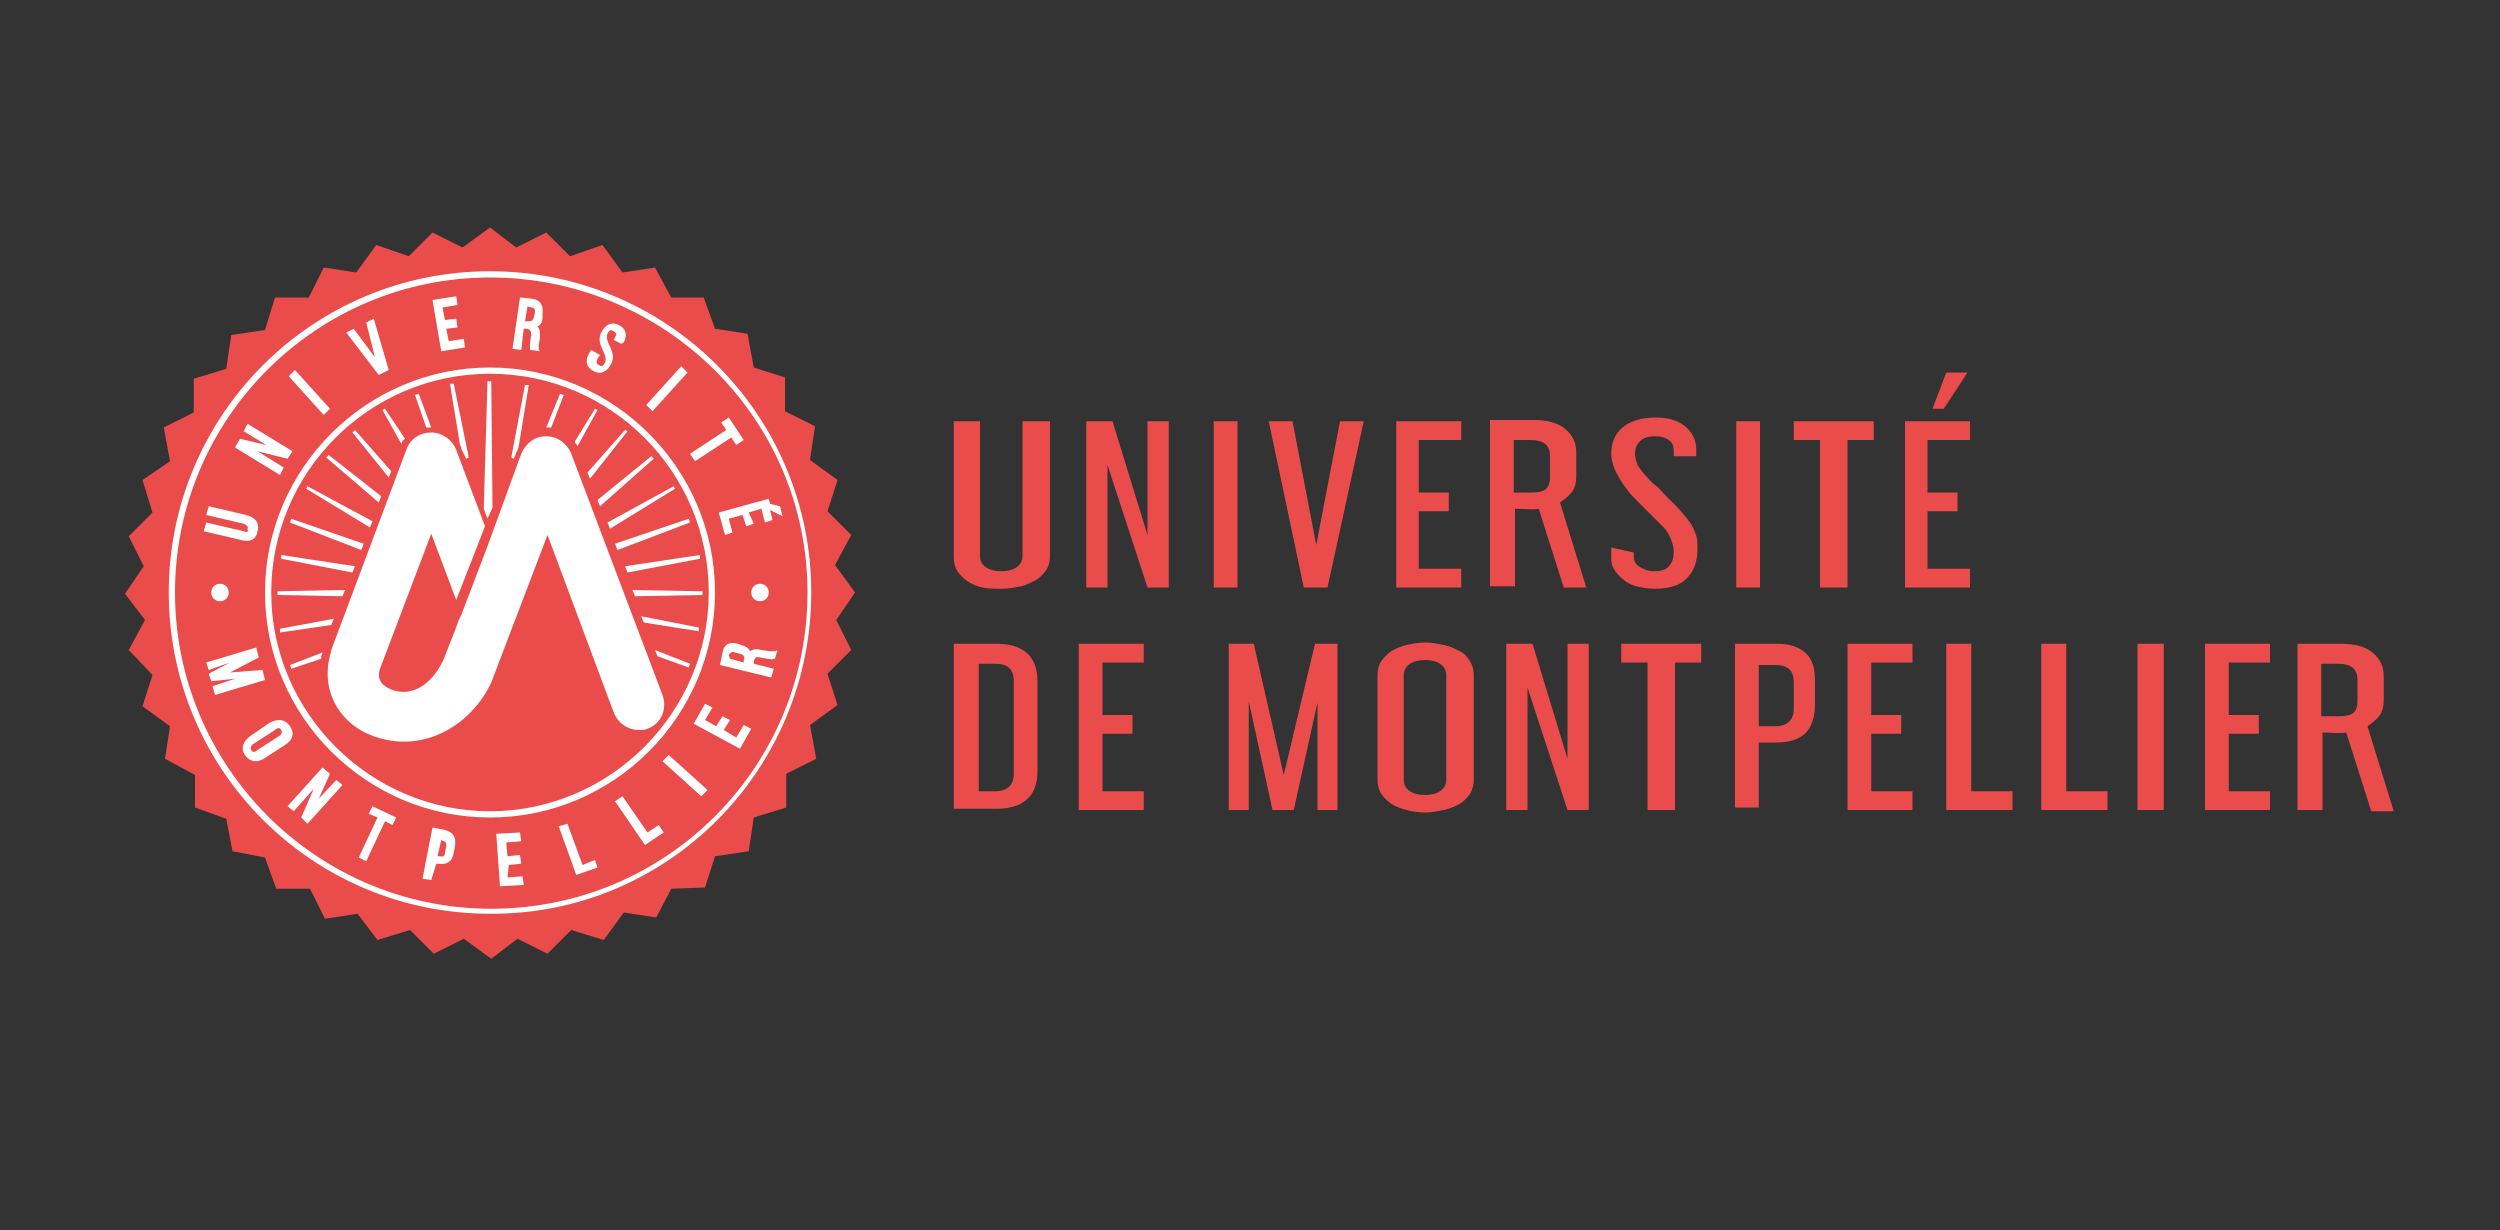 <?xml version="1.0" encoding="utf-8"?>
<!-- Generator: Adobe Illustrator 27.4.1, SVG Export Plug-In . SVG Version: 6.00 Build 0)  -->
<svg version="1.1" id="Слой_1" xmlns="http://www.w3.org/2000/svg" xmlns:xlink="http://www.w3.org/1999/xlink" x="0px" y="0px"
	 viewBox="0 0 200 98.4" style="enable-background:new 0 0 200 98.4;" xml:space="preserve">
<rect x="0" y="0" width="200" height="98.4" fill="#333333" stroke="none"/>
<style type="text/css">
	.st0{fill-rule:evenodd;clip-rule:evenodd;fill:#EA4C4B;}
	.st1{fill-rule:evenodd;clip-rule:evenodd;fill:#FFFFFF;}
</style>
<g id="b">
	<g id="c">
		<g>
			<path class="st0" d="M78.4,33.7v10.8c0,0.4,0.2,0.7,0.5,0.9c0.3,0.2,0.7,0.3,1.2,0.3c0.5,0,0.9-0.1,1.2-0.3
				c0.3-0.2,0.5-0.5,0.5-0.9V33.7H84v10.8c0,0.4-0.1,0.8-0.3,1.1s-0.5,0.6-0.8,0.8c-0.4,0.2-0.8,0.4-1.2,0.5c-0.5,0.1-1,0.2-1.5,0.2
				S79,47.1,78.6,47c-0.5-0.1-0.9-0.3-1.2-0.5c-0.3-0.2-0.6-0.5-0.8-0.8c-0.2-0.3-0.3-0.7-0.3-1.1V33.7H78.4L78.4,33.7z M155.7,29.8
				l-1.1,2.9h0.9l1.9-2.9H155.7L155.7,29.8z M157.6,33.7v1.5h-3.4v4.2h2.4v1.5h-2.4v4.6h3.4v1.5h-5.2V33.7H157.6z M122.7,33.6
				c1,0,1.9,0.2,2.5,0.7c0.6,0.5,0.9,1.1,0.9,1.9v1.9c0,0.5-0.1,0.9-0.3,1.2c-0.4,0.5-0.6,0.6-1,0.9l2.1,6.8h-1.8l-2-6.3
				c-0.5,0.1-1.2,0-1.9,0v6.2h-2V33.6L122.7,33.6L122.7,33.6z M121.2,39.4h1.3c0.6,0,1-0.1,1.2-0.3c0.2-0.2,0.3-0.5,0.3-0.9v-1.7
				c0-0.9-0.5-1.3-1.6-1.3h-1.3V39.4L121.2,39.4L121.2,39.4z M91.5,51.5V53h-3.3v4.2h2.4v1.5h-2.4v4.6h3.3v1.5h-5.2V51.5L91.5,51.5
				L91.5,51.5z M181.6,51.5V53h-3.3v4.2h2.4v1.5h-2.4v4.6h3.3v1.5h-5.2V51.5L181.6,51.5L181.6,51.5z M165.3,51.5v11.8h3.3v1.5h-5.3
				V51.5H165.3L165.3,51.5z M187.3,51.5c1,0,1.9,0.2,2.5,0.7c0.6,0.5,0.9,1.1,0.9,1.9V56c0,0.5-0.1,0.9-0.3,1.2
				c-0.4,0.5-0.6,0.6-1,0.9l2.1,6.8h-1.8l-2-6.3c-0.5,0.1-1.2,0-1.9,0v6.2h-2V51.5H187.3L187.3,51.5z M185.8,57.3h1.3
				c0.6,0,1-0.1,1.2-0.3c0.2-0.2,0.3-0.5,0.3-0.9v-1.7c0-0.9-0.5-1.3-1.6-1.3h-1.3V57.3L185.8,57.3L185.8,57.3z M173.1,51.5v13.3
				H171V51.5H173.1z M157.7,51.5v11.8h3.3v1.5h-5.3V51.5H157.7L157.7,51.5z M153,51.5V53h-3.3v4.2h2.4v1.5h-2.4v4.6h3.3v1.5h-5.2
				V51.5L153,51.5L153,51.5z M142.1,51.5c1,0,1.7,0.2,2.3,0.7c0.6,0.5,0.8,1.3,0.8,2.3v1.9c0,1-0.3,1.8-0.8,2.3
				c-0.6,0.5-1.3,0.7-2.3,0.7h-1.4v5.2h-1.9V51.5L142.1,51.5L142.1,51.5z M140.7,58.1h1.3c1,0,1.5-0.5,1.5-1.4v-2.1
				c0-1-0.5-1.4-1.5-1.4h-1.3V58.1L140.7,58.1z M136.1,51.5V53H134v11.8h-2.2V53h-2.1v-1.5H136.1L136.1,51.5z M122.6,51.5l2.8,9.2
				v-9.2h1.7v13.3h-1.7l-3.2-9.8v9.8h-1.7V51.5C120.5,51.5,122.6,51.5,122.6,51.5z M117.9,62.4c0,0.4-0.1,0.8-0.3,1.1
				c-0.2,0.3-0.5,0.6-0.8,0.8c-0.4,0.2-0.8,0.4-1.3,0.5s-1,0.2-1.5,0.2c-0.5,0-1.1-0.1-1.5-0.2s-0.9-0.3-1.2-0.5
				c-0.3-0.2-0.6-0.5-0.8-0.8s-0.3-0.7-0.3-1.1V54c0-0.4,0.1-0.8,0.3-1.1s0.5-0.6,0.8-0.8c0.3-0.2,0.8-0.4,1.2-0.5
				c0.5-0.1,1-0.2,1.5-0.2s1,0.1,1.5,0.2c0.5,0.1,0.9,0.3,1.3,0.5c0.4,0.2,0.6,0.5,0.8,0.8c0.2,0.3,0.3,0.7,0.3,1.1V62.4L117.9,62.4
				z M112.3,62.4c0,0.4,0.2,0.7,0.5,0.9c0.3,0.2,0.7,0.3,1.2,0.3c0.5,0,0.9-0.1,1.2-0.3c0.3-0.2,0.5-0.5,0.5-0.9V54
				c0-0.4-0.2-0.7-0.5-0.9c-0.3-0.2-0.7-0.3-1.2-0.3c-0.5,0-0.9,0.1-1.2,0.3c-0.3,0.2-0.5,0.5-0.5,0.9V62.4L112.3,62.4z M100.3,51.5
				l2.4,10.5l2.5-10.5h1.8v13.3h-1.6v-8.6l-1.9,8.6h-1.7l-1.9-8.7v8.7h-1.6V51.5C98.3,51.5,100.3,51.5,100.3,51.5z M79.7,51.5
				c1,0,1.8,0.2,2.4,0.7c0.6,0.5,0.9,1.3,0.9,2.3v7.2c0,1-0.3,1.8-0.9,2.3c-0.6,0.5-1.4,0.7-2.4,0.7h-3.4V51.5L79.7,51.5L79.7,51.5z
				 M78.3,63.3h1.3c1,0,1.5-0.5,1.5-1.4v-7.4c0-1-0.5-1.4-1.5-1.4h-1.3V63.3L78.3,63.3L78.3,63.3z M149.9,33.7v1.5h-2.1v11.8h-2.2
				V35.2h-2.1v-1.5H149.9L149.9,33.7z M140.8,33.7v13.3h-1.9V33.7H140.8z M132.4,33.4c1,0,1.8,0.2,2.4,0.7c0.6,0.5,0.9,1.1,0.9,1.9
				v0.5h-1.8v-0.4c0-0.4-0.1-0.7-0.4-0.9c-0.3-0.2-0.6-0.3-1.1-0.3c-0.5,0-0.9,0.1-1.2,0.4c-0.3,0.3-0.4,0.6-0.4,1
				c0,0.3,0.1,0.6,0.2,0.9c0.2,0.3,0.4,0.6,0.7,0.9c0.2,0.2,0.4,0.5,0.7,0.7s0.6,0.6,0.9,0.9c0.3,0.3,0.6,0.6,0.9,0.9
				s0.5,0.6,0.7,0.8c0.3,0.4,0.6,0.8,0.7,1.2c0.2,0.4,0.2,0.8,0.2,1.3c0,1-0.3,1.8-0.8,2.3c-0.5,0.6-1.4,0.9-2.6,0.9
				c-0.6,0-1.1-0.1-1.5-0.2c-0.4-0.1-0.8-0.3-1.1-0.6c-0.3-0.2-0.5-0.5-0.7-0.8c-0.2-0.3-0.2-0.7-0.2-1v-0.7l1.8,0.4v0.3
				c0,0.3,0.1,0.6,0.4,0.8s0.7,0.4,1.2,0.4c0.5,0,1-0.1,1.2-0.4c0.3-0.3,0.4-0.7,0.4-1.2c0-0.3-0.1-0.6-0.2-0.9
				c-0.1-0.3-0.3-0.7-0.7-1.1c-0.2-0.2-0.4-0.4-0.6-0.6c-0.2-0.2-0.5-0.5-0.7-0.7c-0.3-0.3-0.5-0.5-0.8-0.8
				c-0.3-0.3-0.5-0.5-0.7-0.8c-0.5-0.6-0.8-1.2-1-1.6c-0.2-0.5-0.3-0.9-0.3-1.3c0-0.9,0.3-1.6,0.9-2.1S131.3,33.4,132.4,33.4
				L132.4,33.4L132.4,33.4z M116.9,33.7v1.5h-3.4v4.2h2.4v1.5h-2.4v4.6h3.4v1.5h-5.2V33.7H116.9z M103.4,33.7l1.9,9.9l1.9-9.9h1.9
				l-2.9,13.3h-1.9l-2.8-13.3H103.4L103.4,33.7z M99,33.7v13.3h-1.9V33.7H99z M89,33.7l2.8,9.1v-9.1h1.7v13.3h-1.7l-3.2-9.8v9.8
				h-1.7V33.7H89z"/>
			<g>
				<polygon class="st0" points="68.4,47.4 66.9,49.6 68.1,52 66.2,53.9 67,56.4 64.8,58 65.3,60.7 62.9,61.9 62.9,64.6 60.3,65.4 
					59.9,68.1 57.2,68.5 56.4,71 53.7,71.1 52.5,73.4 49.9,73 48.3,75.2 45.7,74.4 43.8,76.3 41.4,75.1 39.3,76.7 37.1,75.1 
					34.7,76.3 32.8,74.4 30.2,75.2 28.6,73.1 26,73.5 24.8,71.1 22.1,71.1 21.2,68.6 18.6,68.1 18.1,65.5 15.6,64.6 15.6,62 
					13.2,60.7 13.6,58.1 11.4,56.5 12.2,54 10.3,52 11.6,49.6 10,47.5 11.5,45.3 10.3,42.9 12.2,41 11.4,38.4 13.6,36.9 13.1,34.2 
					15.5,33 15.5,30.3 18.1,29.5 18.5,26.8 21.2,26.4 22,23.8 24.7,23.8 25.9,21.4 28.5,21.8 30.1,19.6 32.7,20.5 34.6,18.6 
					37,19.8 39.2,18.2 41.3,19.8 43.7,18.6 45.6,20.5 48.2,19.6 49.8,21.8 52.4,21.4 53.7,23.8 56.3,23.8 57.2,26.3 59.8,26.7 
					60.3,29.4 62.8,30.2 62.8,32.9 65.2,34.1 64.8,36.8 67,38.4 66.2,40.9 68.1,42.8 66.8,45.2 				"/>
				<path class="st1" d="M39.2,73.1c-14.2,0-25.7-11.5-25.7-25.7S25,21.7,39.2,21.7s25.7,11.5,25.7,25.7S53.4,73.2,39.2,73.1
					L39.2,73.1L39.2,73.1z M39.2,22.2C25.3,22.2,14,33.5,14,47.4s11.3,25.3,25.3,25.3s25.3-11.3,25.3-25.3S53.1,22.2,39.2,22.2
					C39.2,22.2,39.2,22.2,39.2,22.2z M61.6,40.3l-0.1-0.4l-4,1.1l0.5,1.8l0.6-0.2l-0.3-1.1l1.1-0.3l0.3,0.9l0.6-0.2L59.9,41l1-0.3
					l0.3,1.1l0.6-0.2l-0.2-0.8l1,0.5l-0.2-0.8L61.6,40.3L61.6,40.3L61.6,40.3z M61.5,47.4c0-0.4-0.3-0.7-0.7-0.7
					c-0.4,0-0.7,0.3-0.7,0.7c0,0.4,0.3,0.7,0.7,0.7C61.2,48.1,61.5,47.8,61.5,47.4L61.5,47.4z M18.3,47.4c0-0.4-0.3-0.7-0.7-0.7
					s-0.7,0.3-0.7,0.7c0,0.4,0.3,0.7,0.7,0.7S18.3,47.8,18.3,47.4L18.3,47.4z M18.4,53l-1.7,0.9l0.2,0.6l1.9-0.2L17,54.9l0.2,0.7
					l4-1.2L21,53.6l-2.6,0.2l2.3-1.2l-0.2-0.8l-4,1.2l0.2,0.6L18.4,53L18.4,53L18.4,53z M21.6,57.8L20,58.9
					c-0.5,0.4-0.8,0.9-0.4,1.5c0.4,0.6,1,0.6,1.5,0.3l1.7-1.1c0.6-0.4,0.8-0.9,0.4-1.5C22.8,57.5,22.2,57.5,21.6,57.8L21.6,57.8
					L21.6,57.8z M25.5,63.9l0.9-2l-0.6-0.5L23,64.5l0.5,0.4l1.6-1.8l-1,2.3l0.5,0.5l2.8-3.1l-0.5-0.4L25.5,63.9L25.5,63.9L25.5,63.9
					z M30.2,65.4l-1.5,3.2l0.6,0.3l1.5-3.2l0.6,0.3l0.3-0.6l-1.9-0.9l-0.3,0.6L30.2,65.4L30.2,65.4L30.2,65.4z M34.9,69.1l0.2,0
					c0.7,0.1,1.1-0.2,1.2-0.9l0.1-0.5c0.1-0.7-0.1-1.1-0.8-1.3l-1-0.2l-0.8,4.1l0.7,0.1L34.9,69.1L34.9,69.1L34.9,69.1z M40.7,69.2
					l1-0.1l-0.1-0.7l-1,0.1l-0.1-1.1l1.2-0.1l-0.1-0.7l-1.9,0.1l0.3,4.2l1.9-0.1l-0.1-0.7l-1.2,0.1L40.7,69.2L40.7,69.2L40.7,69.2z
					 M46.6,69.2l-1.2-3.3l-0.7,0.2l1.4,3.9l1.7-0.6l-0.2-0.6L46.6,69.2L46.6,69.2L46.6,69.2z M51.8,66.6l-2-2.9l-0.6,0.4l2.4,3.5
					l1.5-1l-0.4-0.6L51.8,66.6L51.8,66.6L51.8,66.6z M53.5,60.4l-0.5,0.5l3.1,2.8l0.5-0.5L53.5,60.4L53.5,60.4L53.5,60.4z
					 M57.9,58.4l0.5-0.8l-0.6-0.3l-0.5,0.8l-0.9-0.5l0.6-1l-0.6-0.3l-0.9,1.6l3.7,2l0.9-1.6l-0.6-0.3l-0.6,1L57.9,58.4L57.9,58.4
					L57.9,58.4z M60,52.1c-0.1-0.3-0.4-0.4-0.7-0.5L59,51.5c-0.7-0.2-1.1,0.1-1.2,0.7l-0.2,1l4.1,1l0.2-0.7l-1.6-0.4l0-0.2
					c0.1-0.3,0.2-0.4,0.5-0.3l0.6,0.1c0.2,0,0.3,0.1,0.5,0l0.1,0l0.2-0.7l-0.2,0.1c-0.1,0-0.3,0-0.4,0L60.9,52
					C60.6,51.9,60.3,51.9,60,52.1L60,52.1L60,52.1z M58.1,34.4l-2.9,1.9l0.4,0.6l2.9-1.9l0.4,0.6l0.6-0.4l-1.2-1.8l-0.6,0.4
					L58.1,34.4L58.1,34.4L58.1,34.4z M55,29.8l-0.5-0.5l-2.8,3.1l0.5,0.5L55,29.8L55,29.8z M49.9,27.4c0.3-0.6,0.2-1.1-0.4-1.4
					c-0.6-0.3-1.1,0-1.4,0.6c-0.5,1,0.6,1.7,0.3,2.4c-0.1,0.2-0.2,0.4-0.5,0.2c-0.2-0.1-0.2-0.3-0.1-0.5l0.2-0.3L47.3,28l-0.2,0.3
					c-0.3,0.6-0.2,1.1,0.4,1.4c0.6,0.3,1.1,0,1.4-0.6c0.5-1-0.6-1.7-0.3-2.4c0.1-0.2,0.2-0.4,0.5-0.2s0.2,0.3,0.1,0.5l-0.1,0.2
					l0.6,0.3L49.9,27.4L49.9,27.4L49.9,27.4z M43,26.1c0.3-0.1,0.4-0.4,0.4-0.7l0-0.3c0.1-0.7-0.2-1.1-0.8-1.2l-1-0.1L41,27.9
					l0.7,0.1l0.2-1.7l0.2,0c0.3,0,0.4,0.2,0.4,0.5l-0.1,0.6c0,0.2,0,0.4,0,0.5l0,0.1l0.8,0.1L43.1,28c0-0.1,0-0.3,0-0.4l0.1-0.6
					C43.2,26.6,43.2,26.3,43,26.1L43,26.1L43,26.1z M35.7,26.3l0.9-0.1l-0.1-0.7l-0.9,0.1l-0.2-1l1.2-0.2l-0.1-0.7l-1.9,0.3l0.7,4.1
					l1.9-0.3l-0.1-0.7l-1.2,0.2L35.7,26.3L35.7,26.3L35.7,26.3z M30,28.6l-1.7-2.3l-0.6,0.3l2.6,3.4l0.8-0.4l-1.2-4.1l-0.6,0.3
					L30,28.6L30,28.6L30,28.6z M23.6,29.6l-0.5,0.5l2.8,3.1l0.5-0.5L23.6,29.6C23.6,29.6,23.6,29.6,23.6,29.6z M21.3,35.6l-2.1-0.5
					l-0.4,0.7l3.6,2.2l0.3-0.6l-2.1-1.3l2.4,0.6l0.4-0.6l-3.6-2.2l-0.3,0.6L21.3,35.6L21.3,35.6L21.3,35.6z M19.5,42.5l-3-0.7
					l-0.2,0.7l3,0.7c0.6,0.2,1.2,0,1.3-0.7c0.2-0.7-0.2-1.1-0.9-1.3l-3-0.7l-0.2,0.7l3,0.7c0.2,0.1,0.4,0.2,0.3,0.4
					C19.9,42.6,19.7,42.6,19.5,42.5L19.5,42.5L19.5,42.5z M39.2,65.4c9.9,0,18-8.1,18-18s-8.1-18-18-18s-18,8.1-18,18
					S29.3,65.4,39.2,65.4L39.2,65.4L39.2,65.4z M20.3,59.5c-0.2,0.1-0.3,0.3-0.2,0.5c0.1,0.2,0.3,0.2,0.5,0l1.7-1.1
					c0.2-0.1,0.3-0.3,0.2-0.5c-0.1-0.2-0.3-0.2-0.5,0L20.3,59.5L20.3,59.5z M35.3,67.2L35,68.5l0.2,0c0.3,0.1,0.4-0.1,0.4-0.3
					l0.1-0.5c0-0.2,0-0.4-0.2-0.4L35.3,67.2L35.3,67.2L35.3,67.2z M58.4,52.7l1.1,0.3l0-0.2c0.1-0.3,0-0.4-0.3-0.5l-0.4-0.1
					c-0.2-0.1-0.4,0-0.5,0.2L58.4,52.7L58.4,52.7L58.4,52.7z M42.2,24.5l-0.2,1.2l0.2,0c0.3,0,0.4,0,0.5-0.3l0.1-0.4
					c0-0.2,0-0.4-0.3-0.4L42.2,24.5C42.2,24.5,42.2,24.5,42.2,24.5z M39.2,29.9c-9.7,0-17.5,7.9-17.5,17.5s7.9,17.5,17.5,17.5
					s17.5-7.9,17.5-17.5S48.9,29.9,39.2,29.9C39.2,29.9,39.2,29.9,39.2,29.9z M43.8,42.8L49.1,57c0.3,0.8,1.1,1.4,2,1.4
					c0.3,0,0.5,0,0.7-0.1c1.1-0.4,1.6-1.6,1.2-2.7l-7.3-19.3c-0.3-0.8-1.1-1.4-2-1.4s-1.6,0.5-2,1.4L39,43.7l-2.1,5.5l-0.2,0.4l0,0
					c-0.3,0.9-0.7,1.8-1,2.6c-0.6,1.8-2.2,3.7-4.3,3c-0.8-0.3-1.3-0.8-1-1.7l4.1-10.8l2,5.3l2.3-5.9l-2.3-6.1
					c-0.3-0.8-1.1-1.4-2-1.4s-1.7,0.5-2,1.4l-6,16c0,0,0,0.1,0,0.1c-1,3.1,0.7,6,3.7,6.9c3.8,1.2,7.5-1,9.1-4.4L43.8,42.8L43.8,42.8
					L43.8,42.8z M40.9,36.6l0.2,0.1l0.3-0.7c0-0.1,0.1-0.2,0.1-0.3v0l0.8-4.9l-0.3,0L40.9,36.6L40.9,36.6L40.9,36.6z M24.6,38.9
					l-0.1,0.2l5.1,3.1l0.2-0.5L24.6,38.9L24.6,38.9L24.6,38.9z M37.3,36.7l0.2-0.1l-1.2-5.9l-0.3,0l0.8,4.9v0
					c0.1,0.1,0.1,0.2,0.1,0.3L37.3,36.7L37.3,36.7L37.3,36.7z M28.4,34.4l-0.2,0.2l2.9,3.6l0.2-0.5L28.4,34.4L28.4,34.4L28.4,34.4z
					 M30.8,32.7l-0.2,0.1l1.5,2.7l0.1-0.2c0,0,0-0.1,0.1-0.1l0.1-0.1L30.8,32.7L30.8,32.7L30.8,32.7z M26.3,36.4l-0.2,0.2l4.2,3.6
					l0.2-0.5L26.3,36.4C26.3,36.4,26.3,36.4,26.3,36.4z M54,39.1l-0.1-0.2l-5.3,2.9l0.2,0.5L54,39.1L54,39.1z M56.2,47.6v-0.3
					l-5.6-0.1l0.2,0.5L56.2,47.6L56.2,47.6L56.2,47.6z M55.9,50.5l0-0.3l-4.6-0.9l0.2,0.5L55.9,50.5L55.9,50.5z M56,44.7l0-0.3
					l-6,0.9l0.2,0.5L56,44.7L56,44.7L56,44.7z M50.2,34.5L50,34.4l-3,3.4l0.2,0.5L50.2,34.5L50.2,34.5L50.2,34.5z M47.8,32.8
					l-0.2-0.1L46,35.3l0,0.1c0,0,0,0.1,0.1,0.1l0.1,0.2L47.8,32.8L47.8,32.8L47.8,32.8z M23.3,41.5l-0.1,0.3l5.7,2.2l0.2-0.5
					L23.3,41.5L23.3,41.5z M45.1,31.6l-0.3-0.1l-1.1,2.7l0.2,0c0,0,0.1,0,0.1,0l0.1,0L45.1,31.6L45.1,31.6L45.1,31.6z M55.2,41.8
					l-0.1-0.3l-5.9,2l0.2,0.5L55.2,41.8C55.2,41.8,55.2,41.8,55.2,41.8z M23.2,53.2l0.1,0.3l2.4-0.8l0-0.1c0,0,0-0.1,0-0.1l0.1-0.3
					L23.2,53.2L23.2,53.2L23.2,53.2z M22.4,50.3l0,0.3l4.1-0.6l0.2-0.5L22.4,50.3L22.4,50.3z M22.5,44.4l0,0.3l5.7,1.1l0.2-0.5
					L22.5,44.4C22.5,44.4,22.5,44.4,22.5,44.4z M22.2,47.3v0.3l5.2,0.1l0.2-0.5L22.2,47.3L22.2,47.3L22.2,47.3z M55.1,53.4l0.1-0.3
					l-2.8-1.1l0.2,0.5L55.1,53.4L55.1,53.4z M52.3,36.7l-0.2-0.2l-4.3,3.5l0.2,0.5L52.3,36.7C52.3,36.7,52.3,36.7,52.3,36.7z
					 M39.4,40.6l-0.1-10.1h-0.3l-0.3,10.2l0.3,0.8L39.4,40.6L39.4,40.6L39.4,40.6z M33.5,31.5l-0.3,0.1l0.9,2.6h0.1c0,0,0.1,0,0.1,0
					h0.2L33.5,31.5L33.5,31.5z"/>
			</g>
		</g>
	</g>
</g>
</svg>
